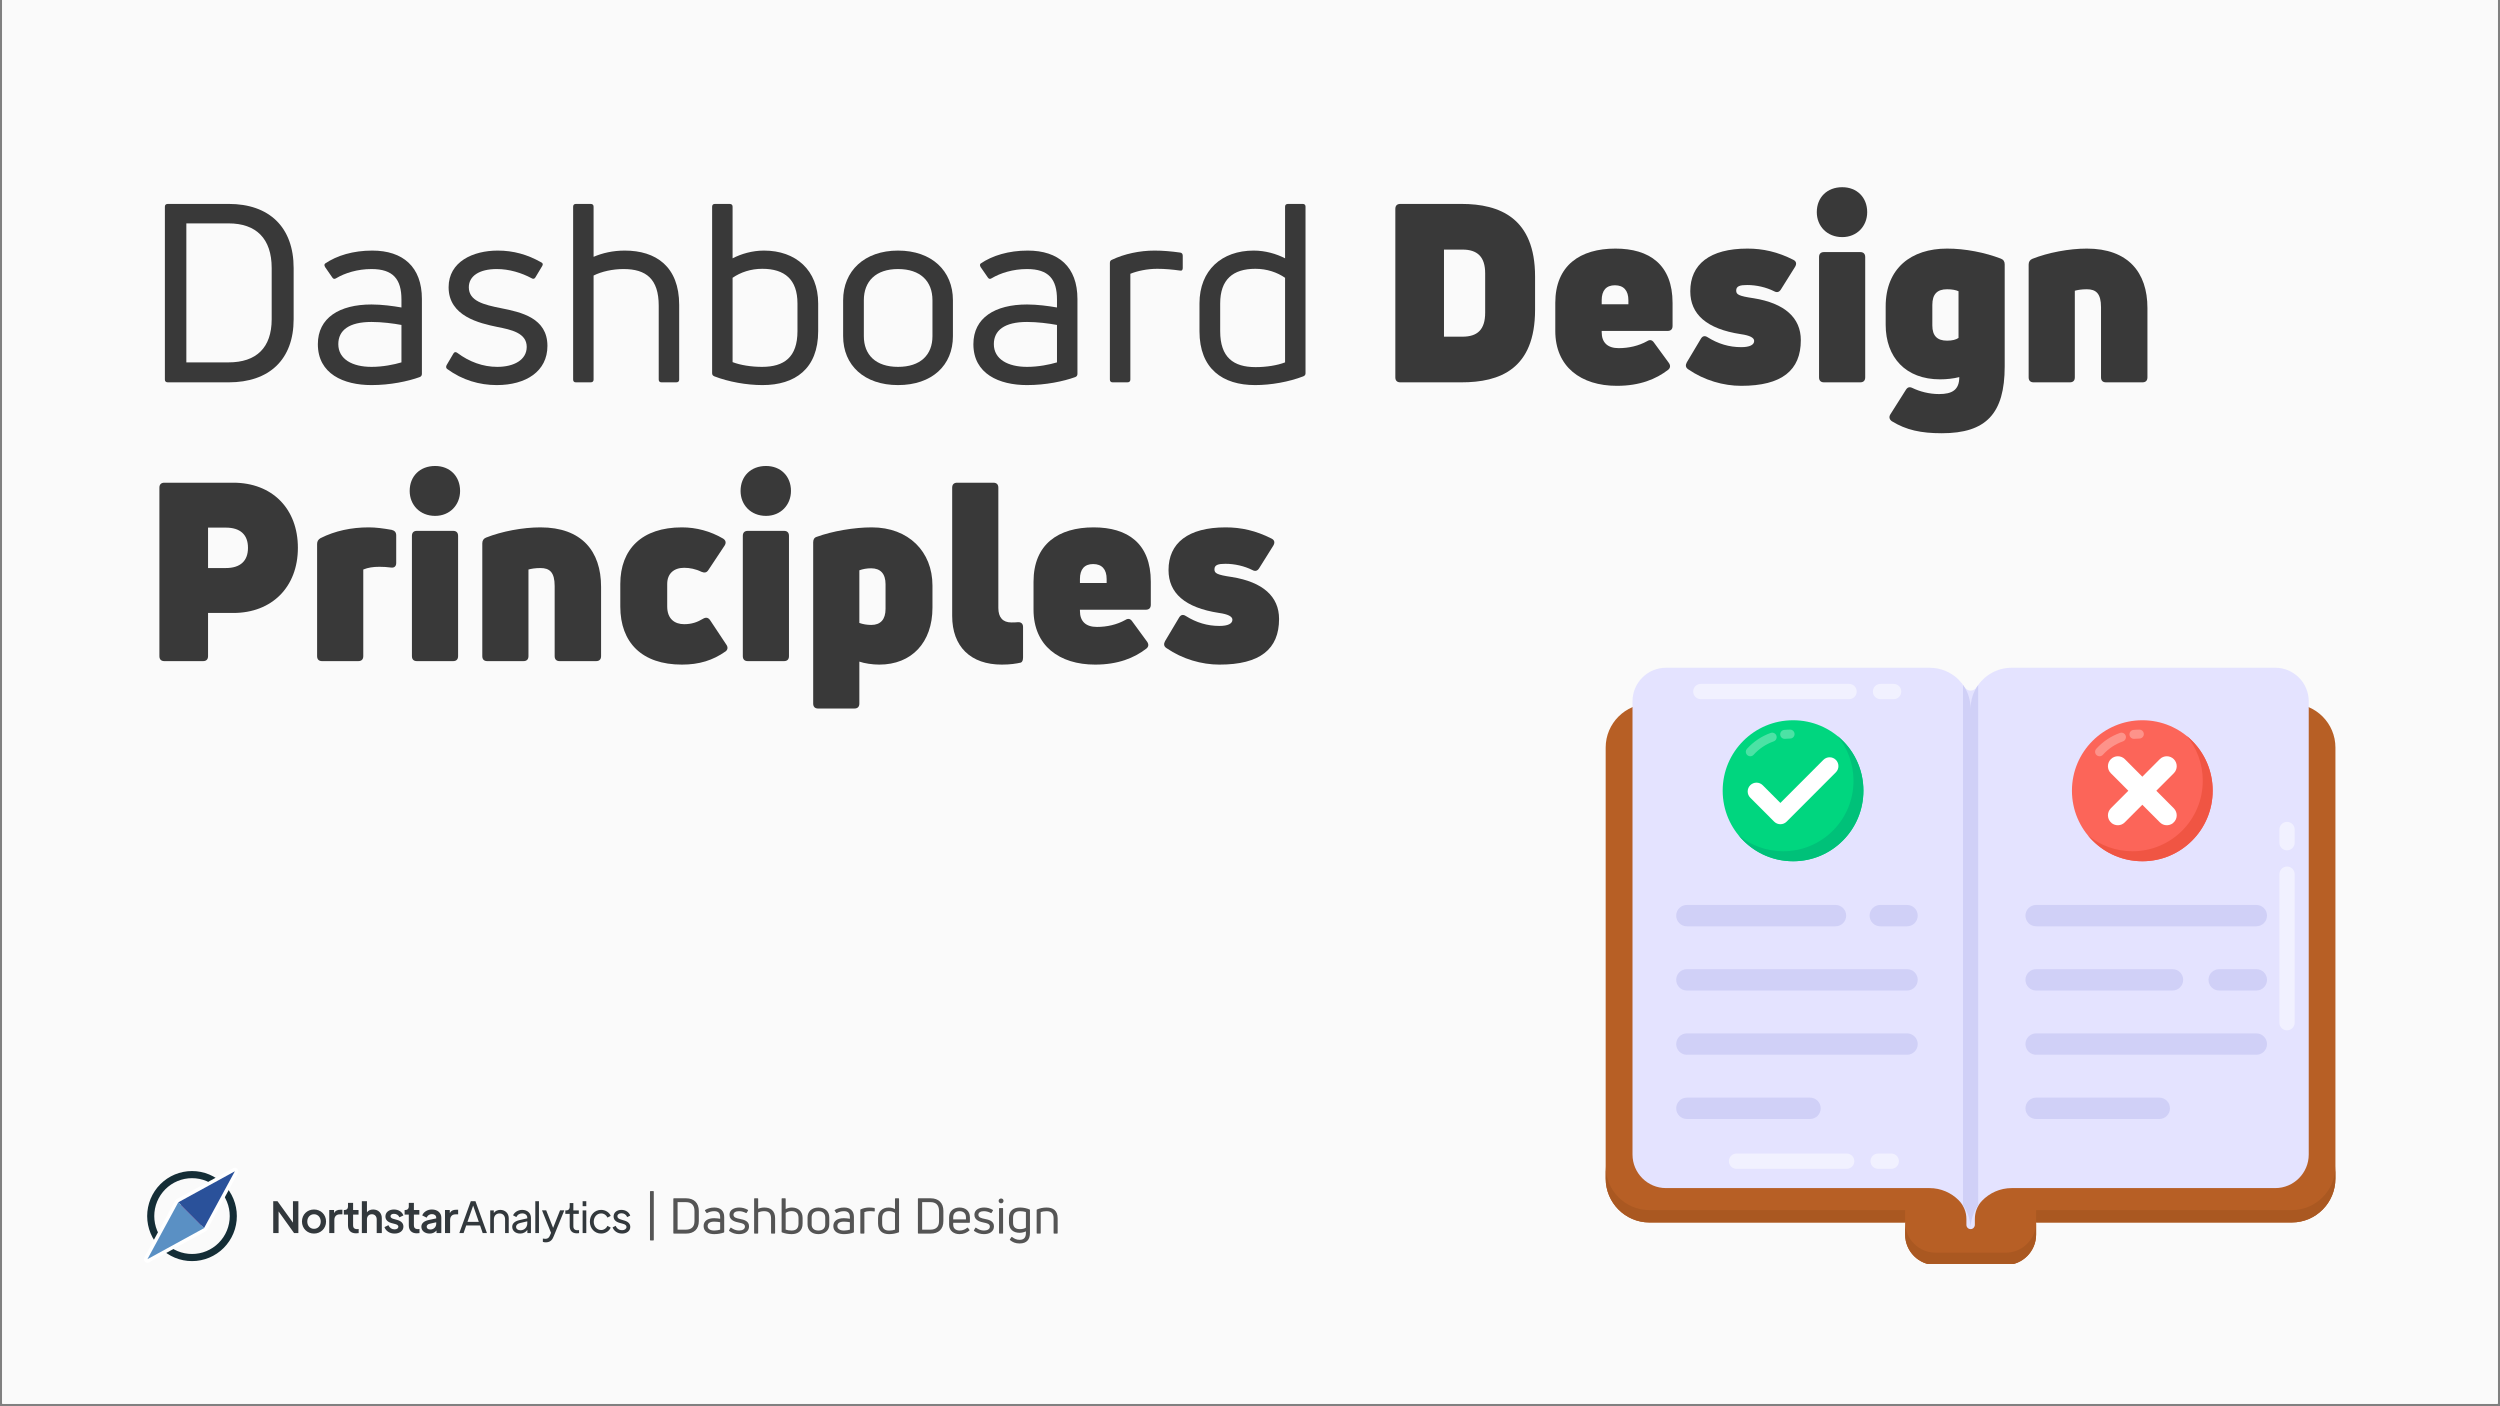 <svg xmlns="http://www.w3.org/2000/svg" xmlns:xlink="http://www.w3.org/1999/xlink" width="1280" zoomAndPan="magnify" viewBox="0 0 960 540" height="720" preserveAspectRatio="xMidYMid meet" version="1.0"><rect x="0" y="0" width="960" height="540" fill="#808080" stroke="none"/><defs><filter x="0%" y="0%" width="100%" xlink:type="simple" xlink:actuate="onLoad" height="100%" id="id1" xlink:show="other"><feColorMatrix values="0 0 0 0 1 0 0 0 0 1 0 0 0 0 1 0 0 0 1 0" color-interpolation-filters="sRGB"/></filter><g/><clipPath id="id2"><path d="M 0.887 0 L 959.113 0 L 959.113 539 L 0.887 539 Z M 0.887 0 " clip-rule="nonzero"/></clipPath><clipPath id="id3"><path d="M 54.789 447.938 L 105 447.938 L 105 485.367 L 54.789 485.367 Z M 54.789 447.938 " clip-rule="nonzero"/></clipPath><clipPath id="id4"><path d="M 104 461 L 242.688 461 L 242.688 478 L 104 478 Z M 104 461 " clip-rule="nonzero"/></clipPath><clipPath id="id5"><path d="M 616 270 L 897 270 L 897 485.34 L 616 485.34 Z M 616 270 " clip-rule="nonzero"/></clipPath><clipPath id="id6"><path d="M 626 256.266 L 887 256.266 L 887 472 L 626 472 Z M 626 256.266 " clip-rule="nonzero"/></clipPath><clipPath id="id7"><path d="M 731 469 L 782 469 L 782 485.34 L 731 485.34 Z M 731 469 " clip-rule="nonzero"/></clipPath><clipPath id="id8"><path d="M 648 256.266 L 731 256.266 L 731 269 L 648 269 Z M 648 256.266 " clip-rule="nonzero"/></clipPath><mask id="id9"><g filter="url(#id1)"><rect x="-96" width="1152" fill="rgb(0%, 0%, 0%)" y="-54" height="648" fill-opacity="0.498"/></g></mask><clipPath id="id10"><path d="M 71 6 L 82.574 6 L 82.574 12.781 L 71 12.781 Z M 71 6 " clip-rule="nonzero"/></clipPath><clipPath id="id11"><path d="M 2 6 L 65 6 L 65 12.781 L 2 12.781 Z M 2 6 " clip-rule="nonzero"/></clipPath><clipPath id="id12"><rect x="0" width="83" y="0" height="13"/></clipPath><mask id="id13"><g filter="url(#id1)"><rect x="-96" width="1152" fill="rgb(0%, 0%, 0%)" y="-54" height="648" fill-opacity="0.498"/></g></mask><clipPath id="id14"><path d="M 5 0.258 L 12 0.258 L 12 12 L 5 12 Z M 5 0.258 " clip-rule="nonzero"/></clipPath><clipPath id="id15"><rect x="0" width="13" y="0" height="83"/></clipPath><mask id="id16"><g filter="url(#id1)"><rect x="-96" width="1152" fill="rgb(0%, 0%, 0%)" y="-54" height="648" fill-opacity="0.498"/></g></mask><clipPath id="id17"><rect x="0" width="71" y="0" height="13"/></clipPath></defs><g clip-path="url(#id2)"><path fill="rgb(98.039%, 98.039%, 98.039%)" d="M 0.887 0 L 959.113 0 L 959.113 539 L 0.887 539 Z M 0.887 0 " fill-opacity="1" fill-rule="nonzero"/><path fill="rgb(100%, 100%, 100%)" d="M 0.887 0 L 959.113 0 L 959.113 539 L 0.887 539 Z M 0.887 0 " fill-opacity="1" fill-rule="nonzero"/><path fill="rgb(98.039%, 98.039%, 98.039%)" d="M 0.887 0 L 959.113 0 L 959.113 539 L 0.887 539 Z M 0.887 0 " fill-opacity="1" fill-rule="nonzero"/></g><g clip-path="url(#id3)"><path stroke-linecap="butt" transform="matrix(0.908, 0, 0, 0.912, 54.787, 447.946)" fill="none" stroke-linejoin="miter" d="M 38.322 20.865 C 38.322 21.434 38.297 22.003 38.241 22.573 C 38.185 23.142 38.099 23.707 37.987 24.268 C 37.875 24.829 37.737 25.385 37.574 25.933 C 37.406 26.477 37.212 27.016 36.993 27.547 C 36.778 28.074 36.532 28.592 36.261 29.092 C 35.994 29.598 35.697 30.09 35.383 30.565 C 35.065 31.04 34.725 31.498 34.359 31.939 C 33.998 32.38 33.615 32.804 33.21 33.211 C 32.806 33.613 32.384 33.998 31.941 34.362 C 31.497 34.722 31.041 35.064 30.564 35.381 C 30.09 35.698 29.6 35.993 29.092 36.263 C 28.588 36.533 28.072 36.777 27.547 36.995 C 27.018 37.213 26.48 37.406 25.933 37.573 C 25.383 37.74 24.832 37.877 24.268 37.988 C 23.709 38.099 23.145 38.185 22.572 38.241 C 22.004 38.296 21.436 38.322 20.864 38.322 C 20.292 38.322 19.719 38.296 19.151 38.241 C 18.583 38.185 18.015 38.099 17.456 37.988 C 16.896 37.877 16.341 37.74 15.795 37.573 C 15.248 37.406 14.71 37.213 14.181 36.995 C 13.652 36.777 13.135 36.533 12.632 36.263 C 12.128 35.993 11.638 35.698 11.16 35.381 C 10.687 35.064 10.226 34.722 9.787 34.362 C 9.344 33.998 8.922 33.613 8.518 33.211 C 8.113 32.804 7.726 32.38 7.365 31.939 C 7.003 31.498 6.663 31.04 6.345 30.565 C 6.026 30.09 5.734 29.598 5.463 29.092 C 5.196 28.592 4.951 28.074 4.731 27.547 C 4.512 27.016 4.318 26.477 4.154 25.933 C 3.987 25.385 3.849 24.829 3.737 24.268 C 3.625 23.707 3.543 23.142 3.487 22.573 C 3.432 22.003 3.401 21.434 3.401 20.865 C 3.401 20.291 3.432 19.722 3.487 19.152 C 3.543 18.583 3.625 18.018 3.737 17.457 C 3.849 16.896 3.987 16.34 4.154 15.796 C 4.318 15.248 4.512 14.709 4.731 14.182 C 4.951 13.651 5.196 13.138 5.463 12.632 C 5.734 12.127 6.026 11.639 6.345 11.164 C 6.663 10.685 7.003 10.227 7.365 9.786 C 7.726 9.345 8.113 8.921 8.518 8.514 C 8.922 8.112 9.344 7.727 9.787 7.367 C 10.226 7.003 10.687 6.661 11.16 6.344 C 11.638 6.027 12.128 5.732 12.632 5.462 C 13.135 5.192 13.652 4.948 14.181 4.73 C 14.71 4.512 15.248 4.319 15.795 4.152 C 16.341 3.989 16.896 3.848 17.456 3.737 C 18.015 3.625 18.583 3.544 19.151 3.484 C 19.719 3.429 20.292 3.403 20.864 3.403 C 21.436 3.403 22.004 3.429 22.572 3.484 C 23.145 3.544 23.709 3.625 24.268 3.737 C 24.832 3.848 25.383 3.989 25.933 4.152 C 26.48 4.319 27.018 4.512 27.547 4.73 C 28.072 4.948 28.588 5.192 29.092 5.462 C 29.6 5.732 30.09 6.027 30.564 6.344 C 31.041 6.661 31.497 7.003 31.941 7.367 C 32.384 7.727 32.806 8.112 33.21 8.514 C 33.615 8.921 33.998 9.345 34.359 9.786 C 34.725 10.227 35.065 10.685 35.383 11.164 C 35.697 11.639 35.994 12.127 36.261 12.632 C 36.532 13.138 36.778 13.651 36.993 14.182 C 37.212 14.709 37.406 15.248 37.574 15.796 C 37.737 16.34 37.875 16.896 37.987 17.457 C 38.099 18.018 38.185 18.583 38.241 19.152 C 38.297 19.722 38.322 20.291 38.322 20.865 Z M 38.322 20.865 " stroke="rgb(7.84%, 17.65%, 21.179%)" stroke-width="3" stroke-opacity="1" stroke-miterlimit="4"/></g><path fill="rgb(72.159%, 26.27%, 51.759%)" d="M 90.188 449.77 L 68.457 461.688 L 56.602 483.531 L 78.336 471.617 Z M 90.188 449.77 " fill-opacity="1" fill-rule="evenodd"/><path fill="rgb(100%, 100%, 100%)" d="M 68.457 461.688 L 67.805 460.484 C 67.574 460.609 67.387 460.801 67.262 461.031 Z M 90.188 449.77 L 91.383 450.426 C 91.676 449.895 91.578 449.23 91.152 448.805 C 90.727 448.375 90.066 448.277 89.539 448.57 Z M 56.602 483.531 L 55.406 482.879 C 55.117 483.41 55.215 484.07 55.641 484.5 C 56.066 484.93 56.727 485.023 57.254 484.734 Z M 78.336 471.617 L 78.988 472.816 C 79.215 472.691 79.406 472.504 79.531 472.273 Z M 69.109 462.887 L 90.84 450.973 L 89.539 448.57 L 67.805 460.484 Z M 57.797 484.188 L 69.652 462.344 L 67.262 461.031 L 55.406 482.879 Z M 77.684 470.414 L 55.949 482.332 L 57.254 484.734 L 78.988 472.816 Z M 88.992 449.117 L 77.141 470.961 L 79.531 472.273 L 91.383 450.426 Z M 88.992 449.117 " fill-opacity="1" fill-rule="nonzero"/><path fill="rgb(16.469%, 31.76%, 60.39%)" d="M 78.336 471.617 L 68.457 461.688 L 90.188 449.77 Z M 78.336 471.617 " fill-opacity="1" fill-rule="nonzero"/><path fill="rgb(35.289%, 56.47%, 76.859%)" d="M 68.457 461.688 L 78.336 471.617 L 56.602 483.531 Z M 68.457 461.688 " fill-opacity="1" fill-rule="nonzero"/><g clip-path="url(#id4)"><path fill="rgb(19.609%, 21.959%, 23.529%)" d="M 112.496 461.258 L 112.496 469.488 L 106.551 461.258 L 104.918 461.258 L 104.918 473.496 L 106.977 473.496 L 106.977 465.184 L 112.922 473.496 L 114.574 473.496 L 114.574 461.258 Z M 120.578 473.691 C 123.145 473.691 125.203 471.738 125.203 469.062 C 125.203 466.383 123.16 464.445 120.578 464.445 C 117.98 464.445 115.953 466.383 115.953 469.062 C 115.953 471.738 117.996 473.691 120.578 473.691 Z M 120.578 471.871 C 119.074 471.871 117.996 470.703 117.996 469.078 C 117.996 467.449 119.074 466.27 120.578 466.27 C 122.066 466.27 123.16 467.449 123.16 469.078 C 123.16 470.703 122.066 471.871 120.578 471.871 Z M 130.66 464.543 C 129.582 464.543 128.734 464.906 128.277 465.875 L 128.277 464.641 L 126.43 464.641 L 126.43 473.496 L 128.391 473.496 L 128.391 468.484 C 128.391 467.105 129.207 466.316 130.418 466.316 L 131.48 466.316 L 131.48 464.543 Z M 136.715 473.594 C 137.027 473.594 137.418 473.562 137.727 473.512 L 137.727 471.934 C 137.516 471.969 137.305 471.984 137.141 471.984 C 135.898 471.984 135.59 471.277 135.59 470.523 L 135.59 466.418 L 137.68 466.418 L 137.68 464.641 L 135.59 464.641 L 135.59 461.898 L 133.629 461.898 L 133.629 463.312 C 133.629 464.168 133.137 464.641 132.289 464.641 L 132.027 464.641 L 132.027 466.418 L 133.629 466.418 L 133.629 470.523 C 133.629 472.477 134.738 473.594 136.715 473.594 Z M 143.293 464.445 C 142.281 464.445 141.414 464.824 140.91 465.512 L 140.91 461.258 L 138.949 461.258 L 138.949 473.496 L 140.91 473.496 L 140.91 468.238 C 140.91 467.039 141.66 466.27 142.789 466.27 C 143.898 466.27 144.652 467.039 144.652 468.238 L 144.652 473.496 L 146.613 473.496 L 146.613 467.746 C 146.613 465.793 145.254 464.445 143.293 464.445 Z M 151.516 473.691 C 153.527 473.691 154.914 472.609 154.914 471.016 C 154.914 469.785 154.098 468.895 152.578 468.469 L 151.008 468.027 C 150.504 467.879 149.949 467.598 149.949 467.039 C 149.949 466.48 150.453 466.105 151.27 466.105 C 152.27 466.105 153.051 466.613 153.379 467.449 L 154.914 466.727 C 154.375 465.316 153.004 464.445 151.27 464.445 C 149.328 464.445 148.004 465.531 148.004 467.121 C 148.004 468.32 148.77 469.227 150.309 469.652 L 151.809 470.047 C 152.348 470.195 152.969 470.457 152.969 471.066 C 152.969 471.672 152.398 472.082 151.516 472.082 C 150.469 472.082 149.605 471.523 149.148 470.473 L 147.629 471.211 C 148.184 472.758 149.688 473.691 151.516 473.691 Z M 160.062 473.594 C 160.375 473.594 160.766 473.562 161.078 473.512 L 161.078 471.934 C 160.863 471.969 160.652 471.984 160.488 471.984 C 159.246 471.984 158.938 471.277 158.938 470.523 L 158.938 466.418 L 161.027 466.418 L 161.027 464.641 L 158.938 464.641 L 158.938 461.898 L 156.977 461.898 L 156.977 463.312 C 156.977 464.168 156.484 464.641 155.637 464.641 L 155.375 464.641 L 155.375 466.418 L 156.977 466.418 L 156.977 470.523 C 156.977 472.477 158.086 473.594 160.062 473.594 Z M 165.859 464.445 C 164.109 464.445 162.641 465.383 162.133 466.727 L 163.832 467.582 C 164.16 466.746 164.91 466.219 165.859 466.219 C 166.84 466.219 167.508 466.762 167.508 467.582 L 167.508 467.863 L 164.617 468.484 C 162.836 468.879 161.805 469.75 161.805 471.066 C 161.805 472.574 163.047 473.691 165.008 473.691 C 166.07 473.691 166.969 473.297 167.621 472.512 L 167.621 473.496 L 169.469 473.496 L 169.469 467.582 C 169.469 465.742 168 464.445 165.859 464.445 Z M 165.238 472.133 C 164.387 472.133 163.848 471.723 163.848 471.047 C 163.848 470.508 164.273 470.078 165.008 469.914 L 167.508 469.355 L 167.508 469.93 C 167.508 471.18 166.543 472.133 165.238 472.133 Z M 175.109 464.543 C 174.031 464.543 173.18 464.906 172.723 465.875 L 172.723 464.641 L 170.879 464.641 L 170.879 473.496 L 172.84 473.496 L 172.84 468.484 C 172.84 467.105 173.656 466.316 174.863 466.316 L 175.926 466.316 L 175.926 464.543 Z M 182.574 461.258 L 180.793 461.258 L 176.379 473.496 L 178.016 473.496 L 179.027 470.57 L 184.336 470.57 L 185.352 473.496 L 186.984 473.496 Z M 179.5 469.207 L 181.691 462.949 L 183.863 469.207 Z M 192.121 464.594 C 191.059 464.594 190.129 465.035 189.621 465.793 L 189.621 464.789 L 188.25 464.789 L 188.25 473.496 L 189.656 473.496 L 189.656 468.223 C 189.656 466.859 190.52 465.957 191.812 465.957 C 193.117 465.957 193.953 466.844 193.953 468.223 L 193.953 473.496 L 195.355 473.496 L 195.355 467.762 C 195.355 465.941 194 464.594 192.121 464.594 Z M 200.516 464.594 C 198.914 464.594 197.508 465.512 197.016 466.695 L 198.277 467.352 C 198.652 466.5 199.469 465.941 200.516 465.941 C 201.656 465.941 202.477 466.598 202.477 467.598 L 202.477 467.844 L 199.469 468.52 C 197.719 468.914 196.691 469.801 196.691 471.082 C 196.691 472.609 197.934 473.691 199.777 473.691 C 200.891 473.691 201.918 473.152 202.508 472.281 L 202.508 473.496 L 203.879 473.496 L 203.879 467.598 C 203.879 465.824 202.492 464.594 200.516 464.594 Z M 199.859 472.43 C 198.832 472.43 198.176 471.902 198.176 471.082 C 198.176 470.375 198.816 469.832 199.797 469.617 L 202.477 468.996 L 202.477 469.75 C 202.477 471.277 201.379 472.43 199.859 472.43 Z M 205.555 473.496 L 206.961 473.496 L 206.961 461.258 L 205.555 461.258 Z M 215.059 464.773 L 212.395 471.508 L 209.734 464.773 L 208.133 464.773 L 211.598 473.414 L 211.219 474.316 C 210.957 474.926 210.633 475.711 209.355 475.711 C 209.016 475.711 208.621 475.664 208.457 475.613 L 208.457 476.879 C 208.785 477.012 209.211 477.059 209.602 477.059 C 211.629 477.059 212.25 475.68 212.691 474.578 L 216.695 464.773 Z M 221.492 473.594 C 221.738 473.594 222.082 473.578 222.359 473.512 L 222.359 472.363 C 222.18 472.395 221.934 472.41 221.754 472.41 C 220.266 472.41 220.168 471.395 220.168 470.836 L 220.168 466.137 L 222.262 466.137 L 222.262 464.789 L 220.168 464.789 L 220.168 461.965 L 218.762 461.965 L 218.762 463.508 C 218.762 464.281 218.273 464.789 217.52 464.789 L 217.082 464.789 L 217.082 466.137 L 218.762 466.137 L 218.762 470.836 C 218.762 472.594 219.742 473.594 221.492 473.594 Z M 223.73 463.18 L 225.137 463.18 L 225.137 461.258 L 223.73 461.258 Z M 223.73 473.496 L 225.137 473.496 L 225.137 464.789 L 223.73 464.789 Z M 230.84 473.691 C 232.523 473.691 233.977 472.676 234.516 471.395 L 233.258 470.734 C 232.832 471.688 231.969 472.328 230.84 472.328 C 229.207 472.328 227.996 470.949 227.996 469.145 C 227.996 467.305 229.207 465.957 230.84 465.957 C 231.969 465.957 232.832 466.598 233.258 467.551 L 234.516 466.895 C 233.977 465.594 232.539 464.594 230.84 464.594 C 228.355 464.594 226.512 466.516 226.512 469.125 C 226.512 471.738 228.355 473.691 230.84 473.691 Z M 238.875 473.691 C 240.738 473.691 242.027 472.656 242.027 471.148 C 242.027 469.98 241.246 469.125 239.789 468.699 L 238.32 468.258 C 237.566 468.027 237.078 467.633 237.078 467.039 C 237.078 466.352 237.699 465.891 238.629 465.891 C 239.66 465.891 240.477 466.434 240.836 467.367 L 242.012 466.793 C 241.504 465.43 240.23 464.594 238.629 464.594 C 236.832 464.594 235.625 465.613 235.625 467.121 C 235.625 468.305 236.375 469.145 237.828 469.555 L 239.25 469.949 C 240.051 470.176 240.574 470.523 240.574 471.148 C 240.574 471.871 239.887 472.395 238.875 472.395 C 237.797 472.395 236.867 471.82 236.426 470.719 L 235.23 471.312 C 235.785 472.789 237.176 473.691 238.875 473.691 Z M 238.875 473.691 " fill-opacity="1" fill-rule="nonzero"/></g><g clip-path="url(#id5)"><path fill="rgb(71.759%, 37.25%, 14.51%)" d="M 896.805 287.047 L 896.805 452.555 C 896.805 461.871 889.316 469.43 880.016 469.43 L 781.871 469.43 L 781.871 474.059 C 781.871 480.559 776.605 485.773 770.172 485.773 L 743.266 485.773 C 736.832 485.773 731.57 480.559 731.57 474.059 L 731.57 469.43 L 633.363 469.43 C 624.121 469.43 616.578 461.871 616.578 452.555 L 616.578 287.047 C 616.578 277.789 624.121 270.23 633.363 270.23 L 880.016 270.23 C 889.316 270.23 896.805 277.789 896.805 287.047 Z M 896.805 287.047 " fill-opacity="1" fill-rule="nonzero"/></g><g clip-path="url(#id6)"><path fill="rgb(89.409%, 89.02%, 100%)" d="M 886.555 269.277 L 886.555 443.359 C 886.555 450.438 880.777 456.227 873.715 456.227 L 772.516 456.227 C 768.004 456.227 763.938 458.113 761.059 461.137 C 759.289 463 758.344 465.5 758.344 468.07 L 758.344 470.309 C 758.344 471.168 757.699 471.914 756.844 471.977 C 755.879 472.051 755.098 471.285 755.098 470.355 L 755.098 468.086 C 755.098 465.379 754.02 462.785 752.109 460.871 C 752.105 460.867 752.102 460.863 752.098 460.855 C 749.27 458.027 745.289 456.227 740.926 456.227 L 639.727 456.227 C 632.664 456.227 626.883 450.438 626.883 443.359 L 626.883 269.277 C 626.883 262.203 632.664 256.414 639.727 256.414 L 740.926 256.414 C 745.289 256.414 749.27 258.152 752.098 260.98 C 752.969 261.855 753.734 262.828 754.383 263.883 C 754.879 264.691 755.762 265.188 756.711 265.195 C 757.672 265.203 758.566 264.707 759.074 263.887 C 761.855 259.387 766.832 256.414 772.516 256.414 L 873.715 256.414 C 880.777 256.414 886.555 262.203 886.555 269.277 Z M 886.555 269.277 " fill-opacity="1" fill-rule="nonzero"/></g><path fill="rgb(66.669%, 34.509%, 12.939%)" d="M 731.566 469.312 C 731.566 469.371 731.566 469.371 731.566 469.43 L 633.367 469.43 C 624.125 469.43 616.578 461.871 616.578 452.559 L 616.578 447.812 C 616.578 457.125 624.125 464.684 633.367 464.684 L 731.566 464.684 Z M 731.566 469.312 " fill-opacity="1" fill-rule="nonzero"/><g clip-path="url(#id7)"><path fill="rgb(66.669%, 34.509%, 12.939%)" d="M 781.871 469.43 L 781.871 474.059 C 781.871 480.562 776.605 485.777 770.172 485.777 L 743.266 485.777 C 736.832 485.777 731.566 480.562 731.566 474.059 L 731.566 469.43 C 731.629 475.875 736.891 481.031 743.266 481.031 L 770.172 481.031 C 776.547 481.031 781.812 475.875 781.871 469.43 Z M 781.871 469.43 " fill-opacity="1" fill-rule="nonzero"/></g><path fill="rgb(66.669%, 34.509%, 12.939%)" d="M 896.805 447.812 L 896.805 452.559 C 896.805 461.871 889.316 469.43 880.02 469.43 L 781.871 469.43 C 781.871 469.371 781.871 469.371 781.871 469.312 L 781.871 464.684 L 880.02 464.684 C 889.316 464.684 896.805 457.125 896.805 447.812 Z M 896.805 447.812 " fill-opacity="1" fill-rule="nonzero"/><path fill="rgb(81.569%, 81.569%, 96.86%)" d="M 759.629 263.043 L 759.629 462.883 C 757.758 465.461 756.707 468.566 756.707 471.965 C 756.707 468.508 755.652 465.402 753.781 462.824 L 753.781 262.984 C 755.652 265.562 756.707 268.785 756.707 272.242 C 756.707 268.844 757.758 265.621 759.629 263.043 Z M 759.629 263.043 " fill-opacity="1" fill-rule="nonzero"/><path fill="rgb(0%, 83.919%, 49.799%)" d="M 715.559 303.625 C 715.559 318.582 703.488 330.715 688.555 330.715 C 673.621 330.715 661.508 318.582 661.508 303.625 C 661.508 288.664 673.621 276.574 688.555 276.574 C 703.488 276.574 715.559 288.664 715.559 303.625 Z M 715.559 303.625 " fill-opacity="1" fill-rule="nonzero"/><path fill="rgb(100%, 100%, 100%)" d="M 683.605 282.172 C 683.508 281.227 684.191 280.383 685.133 280.289 C 685.879 280.215 686.637 280.172 687.402 280.172 C 688.348 280.172 689.113 280.941 689.113 281.887 C 689.113 282.836 688.348 283.605 687.402 283.605 C 686.754 283.605 686.113 283.637 685.48 283.703 C 684.559 283.805 683.703 283.129 683.605 282.172 Z M 683.605 282.172 " fill-opacity="0.298" fill-rule="nonzero"/><path fill="rgb(100%, 100%, 100%)" d="M 670.965 289.961 C 670.262 289.324 670.207 288.238 670.84 287.539 C 673.328 284.785 676.477 282.676 679.953 281.445 C 680.844 281.125 681.828 281.598 682.141 282.492 C 682.457 283.387 681.988 284.367 681.098 284.684 C 678.152 285.723 675.488 287.504 673.383 289.836 C 672.754 290.539 671.676 290.598 670.965 289.961 Z M 670.965 289.961 " fill-opacity="0.298" fill-rule="nonzero"/><path fill="rgb(0%, 75.69%, 47.449%)" d="M 715.543 303.617 C 715.543 318.578 703.488 330.727 688.551 330.727 C 680.156 330.727 672.656 326.883 667.688 320.844 C 672.383 324.617 678.309 326.883 684.746 326.883 C 699.684 326.883 711.742 314.77 711.742 299.809 C 711.742 293.254 709.445 287.285 705.578 282.582 C 711.676 287.559 715.543 295.109 715.543 303.617 Z M 715.543 303.617 " fill-opacity="1" fill-rule="nonzero"/><path fill="rgb(81.569%, 81.569%, 96.86%)" d="M 732.312 355.699 L 722.02 355.699 C 719.758 355.699 717.926 353.863 717.926 351.598 C 717.926 349.332 719.758 347.496 722.02 347.496 L 732.312 347.496 C 734.574 347.496 736.41 349.332 736.41 351.598 C 736.41 353.863 734.574 355.699 732.312 355.699 Z M 732.312 355.699 " fill-opacity="1" fill-rule="nonzero"/><path fill="rgb(81.569%, 81.569%, 96.86%)" d="M 704.84 355.699 L 647.754 355.699 C 645.492 355.699 643.66 353.863 643.66 351.598 C 643.66 349.332 645.492 347.496 647.754 347.496 L 704.84 347.496 C 707.102 347.496 708.934 349.332 708.934 351.598 C 708.934 353.863 707.102 355.699 704.84 355.699 Z M 704.84 355.699 " fill-opacity="1" fill-rule="nonzero"/><path fill="rgb(81.569%, 81.569%, 96.86%)" d="M 732.312 380.363 L 647.754 380.363 C 645.492 380.363 643.66 378.527 643.66 376.262 C 643.66 373.996 645.492 372.16 647.754 372.16 L 732.312 372.16 C 734.574 372.16 736.41 373.996 736.41 376.262 C 736.41 378.527 734.574 380.363 732.312 380.363 Z M 732.312 380.363 " fill-opacity="1" fill-rule="nonzero"/><path fill="rgb(81.569%, 81.569%, 96.86%)" d="M 732.312 405.027 L 647.754 405.027 C 645.492 405.027 643.66 403.191 643.66 400.926 C 643.66 398.66 645.492 396.824 647.754 396.824 L 732.312 396.824 C 734.574 396.824 736.41 398.66 736.41 400.926 C 736.41 403.191 734.574 405.027 732.312 405.027 Z M 732.312 405.027 " fill-opacity="1" fill-rule="nonzero"/><path fill="rgb(81.569%, 81.569%, 96.86%)" d="M 695.055 429.695 L 647.754 429.695 C 645.492 429.695 643.66 427.859 643.66 425.594 C 643.66 423.328 645.492 421.488 647.754 421.488 L 695.055 421.488 C 697.316 421.488 699.148 423.328 699.148 425.594 C 699.148 427.859 697.316 429.695 695.055 429.695 Z M 695.055 429.695 " fill-opacity="1" fill-rule="nonzero"/><path fill="rgb(100%, 100%, 100%)" d="M 681.281 315.512 L 672.102 306.316 C 670.781 304.992 670.781 302.852 672.102 301.527 C 673.422 300.207 675.562 300.207 676.883 301.527 L 683.672 308.328 L 700.184 291.789 C 701.504 290.465 703.645 290.465 704.965 291.789 C 706.285 293.109 706.285 295.254 704.965 296.578 L 686.062 315.512 C 684.742 316.832 682.602 316.832 681.281 315.512 Z M 681.281 315.512 " fill-opacity="1" fill-rule="nonzero"/><path fill="rgb(98.819%, 39.609%, 34.9%)" d="M 849.68 303.625 C 849.68 318.582 837.605 330.715 822.672 330.715 C 807.738 330.715 795.625 318.582 795.625 303.625 C 795.625 288.664 807.738 276.574 822.672 276.574 C 837.605 276.574 849.68 288.664 849.68 303.625 Z M 849.68 303.625 " fill-opacity="1" fill-rule="nonzero"/><path fill="rgb(100%, 100%, 100%)" d="M 817.723 282.172 C 817.625 281.227 818.312 280.383 819.25 280.289 C 819.996 280.215 820.758 280.172 821.52 280.172 C 822.465 280.172 823.23 280.941 823.23 281.887 C 823.23 282.836 822.465 283.605 821.52 283.605 C 820.875 283.605 820.23 283.637 819.598 283.703 C 818.68 283.805 817.82 283.129 817.723 282.172 Z M 817.723 282.172 " fill-opacity="0.298" fill-rule="nonzero"/><path fill="rgb(100%, 100%, 100%)" d="M 805.082 289.961 C 804.379 289.324 804.328 288.238 804.961 287.539 C 807.445 284.785 810.598 282.676 814.07 281.445 C 814.961 281.125 815.945 281.598 816.262 282.492 C 816.574 283.387 816.105 284.367 815.215 284.684 C 812.273 285.723 809.605 287.504 807.5 289.836 C 806.871 290.539 805.793 290.598 805.082 289.961 Z M 805.082 289.961 " fill-opacity="0.298" fill-rule="nonzero"/><path fill="rgb(94.119%, 33.33%, 26.27%)" d="M 849.664 303.617 C 849.664 318.578 837.605 330.727 822.668 330.727 C 814.277 330.727 806.773 326.883 801.805 320.844 C 806.5 324.617 812.426 326.883 818.867 326.883 C 833.801 326.883 845.859 314.77 845.859 299.809 C 845.859 293.254 843.566 287.285 839.695 282.582 C 845.793 287.559 849.664 295.109 849.664 303.617 Z M 849.664 303.617 " fill-opacity="1" fill-rule="nonzero"/><path fill="rgb(81.569%, 81.569%, 96.86%)" d="M 866.438 355.699 L 781.871 355.699 C 779.609 355.699 777.773 353.863 777.773 351.598 C 777.773 349.332 779.609 347.496 781.871 347.496 L 866.438 347.496 C 868.699 347.496 870.531 349.332 870.531 351.598 C 870.531 353.863 868.699 355.699 866.438 355.699 Z M 866.438 355.699 " fill-opacity="1" fill-rule="nonzero"/><path fill="rgb(81.569%, 81.569%, 96.86%)" d="M 866.438 380.363 L 852.16 380.363 C 849.898 380.363 848.066 378.527 848.066 376.262 C 848.066 373.996 849.898 372.16 852.16 372.16 L 866.438 372.16 C 868.699 372.16 870.531 373.996 870.531 376.262 C 870.531 378.527 868.699 380.363 866.438 380.363 Z M 866.438 380.363 " fill-opacity="1" fill-rule="nonzero"/><path fill="rgb(81.569%, 81.569%, 96.86%)" d="M 834.25 380.363 L 781.871 380.363 C 779.609 380.363 777.773 378.527 777.773 376.262 C 777.773 373.996 779.609 372.16 781.871 372.16 L 834.25 372.16 C 836.512 372.16 838.344 373.996 838.344 376.262 C 838.344 378.527 836.512 380.363 834.25 380.363 Z M 834.25 380.363 " fill-opacity="1" fill-rule="nonzero"/><path fill="rgb(81.569%, 81.569%, 96.86%)" d="M 866.438 405.027 L 781.871 405.027 C 779.609 405.027 777.773 403.191 777.773 400.926 C 777.773 398.66 779.609 396.824 781.871 396.824 L 866.438 396.824 C 868.699 396.824 870.531 398.66 870.531 400.926 C 870.531 403.191 868.699 405.027 866.438 405.027 Z M 866.438 405.027 " fill-opacity="1" fill-rule="nonzero"/><path fill="rgb(81.569%, 81.569%, 96.86%)" d="M 829.172 429.695 L 781.871 429.695 C 779.609 429.695 777.773 427.859 777.773 425.594 C 777.773 423.328 779.609 421.488 781.871 421.488 L 829.172 421.488 C 831.434 421.488 833.266 423.328 833.266 425.594 C 833.266 427.859 831.434 429.695 829.172 429.695 Z M 829.172 429.695 " fill-opacity="1" fill-rule="nonzero"/><path fill="rgb(100%, 100%, 100%)" d="M 834.742 296.918 L 815.891 315.801 C 814.523 317.172 812.371 317.254 810.836 316.051 L 810.836 316.012 C 809.098 314.598 808.969 312.027 810.543 310.406 L 829.355 291.523 C 830.848 290.031 833.25 290.031 834.742 291.523 C 836.234 293.02 836.234 295.426 834.742 296.918 Z M 834.742 296.918 " fill-opacity="1" fill-rule="nonzero"/><path fill="rgb(100%, 100%, 100%)" d="M 810.562 296.918 L 829.414 315.801 C 830.781 317.172 832.934 317.254 834.469 316.051 L 834.469 316.012 C 836.207 314.598 836.332 312.027 834.758 310.406 L 815.949 291.523 C 814.457 290.031 812.051 290.031 810.562 291.523 C 809.07 293.02 809.07 295.426 810.562 296.918 Z M 810.562 296.918 " fill-opacity="1" fill-rule="nonzero"/><g clip-path="url(#id8)"><g mask="url(#id9)"><g transform="matrix(1, 0, 0, 1, 648, 256)"><g clip-path="url(#id12)"><g clip-path="url(#id10)"><path fill="rgb(100%, 100%, 100%)" d="M 79.168 12.477 L 74.113 12.477 C 72.496 12.477 71.188 11.168 71.188 9.547 C 71.188 7.93 72.496 6.617 74.113 6.617 L 79.168 6.617 C 80.785 6.617 82.09 7.93 82.09 9.547 C 82.09 11.168 80.785 12.477 79.168 12.477 Z M 79.168 12.477 " fill-opacity="1" fill-rule="nonzero"/></g><g clip-path="url(#id11)"><path fill="rgb(100%, 100%, 100%)" d="M 62.047 12.477 L 5.113 12.477 C 3.496 12.477 2.188 11.168 2.188 9.547 C 2.188 7.93 3.496 6.617 5.113 6.617 L 62.047 6.617 C 63.664 6.617 64.973 7.93 64.973 9.547 C 64.973 11.168 63.664 12.477 62.047 12.477 Z M 62.047 12.477 " fill-opacity="1" fill-rule="nonzero"/></g></g></g></g></g><g mask="url(#id13)"><g transform="matrix(1, 0, 0, 1, 870, 315)"><g clip-path="url(#id15)"><g clip-path="url(#id14)"><path fill="rgb(100%, 100%, 100%)" d="M 11.148 3.535 L 11.148 8.598 C 11.148 10.219 9.84 11.527 8.223 11.527 C 6.605 11.527 5.297 10.219 5.297 8.598 L 5.297 3.535 C 5.297 1.918 6.605 0.605 8.223 0.605 C 9.84 0.605 11.148 1.918 11.148 3.535 Z M 11.148 3.535 " fill-opacity="1" fill-rule="nonzero"/></g><path fill="rgb(100%, 100%, 100%)" d="M 11.148 20.684 L 11.148 77.715 C 11.148 79.332 9.84 80.645 8.223 80.645 C 6.605 80.645 5.297 79.332 5.297 77.715 L 5.297 20.684 C 5.297 19.062 6.605 17.754 8.223 17.754 C 9.84 17.754 11.148 19.062 11.148 20.684 Z M 11.148 20.684 " fill-opacity="1" fill-rule="nonzero"/></g></g></g><g mask="url(#id16)"><g transform="matrix(1, 0, 0, 1, 660, 438)"><g clip-path="url(#id17)"><path fill="rgb(100%, 100%, 100%)" d="M 66.25 10.824 L 61.195 10.824 C 59.578 10.824 58.27 9.512 58.27 7.895 C 58.27 6.273 59.578 4.965 61.195 4.965 L 66.25 4.965 C 67.867 4.965 69.176 6.273 69.176 7.895 C 69.176 9.512 67.867 10.824 66.25 10.824 Z M 66.25 10.824 " fill-opacity="1" fill-rule="nonzero"/><path fill="rgb(100%, 100%, 100%)" d="M 49.133 10.824 L 6.816 10.824 C 5.199 10.824 3.895 9.512 3.895 7.895 C 3.895 6.273 5.199 4.965 6.816 4.965 L 49.133 4.965 C 50.746 4.965 52.055 6.273 52.055 7.895 C 52.055 9.512 50.746 10.824 49.133 10.824 Z M 49.133 10.824 " fill-opacity="1" fill-rule="nonzero"/></g></g></g><g fill="rgb(22.35%, 22.35%, 22.35%)" fill-opacity="1"><g transform="translate(54.787, 146.818)"><g><path d="M 9.68 0 L 33.059 0 C 48.582 0 57.973 -8.719 57.973 -24.242 L 57.973 -43.887 C 57.973 -59.602 48.582 -68.512 33.059 -68.512 L 9.68 -68.512 C 8.91 -68.512 8.527 -68.129 8.527 -67.461 L 8.527 -1.055 C 8.527 -0.383 8.91 0 9.68 0 Z M 16.77 -7.664 L 16.77 -61.039 L 32.965 -61.039 C 43.598 -61.039 49.539 -55.195 49.539 -43.887 L 49.539 -24.242 C 49.539 -13.223 43.598 -7.664 32.965 -7.664 Z M 16.77 -7.664 "/></g></g></g><g fill="rgb(22.35%, 22.35%, 22.35%)" fill-opacity="1"><g transform="translate(118.989, 146.818)"><g><path d="M 5.844 -45.613 C 5.461 -45.227 5.559 -44.844 5.844 -44.27 L 8.625 -40.246 C 9.008 -39.672 9.488 -39.574 10.062 -39.957 C 13.414 -41.969 18.301 -43.504 23.668 -43.504 C 32.004 -43.504 35.168 -39.574 35.168 -31.812 L 35.168 -28.746 C 31.91 -29.32 27.598 -29.898 23.668 -29.898 C 11.402 -29.898 3.066 -24.816 3.066 -14.66 C 3.066 -3.258 12.938 1.055 23.668 1.055 C 30.855 1.055 37.66 -0.383 42.16 -2.012 C 42.738 -2.203 43.023 -2.684 43.023 -3.258 L 43.023 -32.004 C 43.023 -44.367 35.742 -50.594 23.957 -50.594 C 16.578 -50.594 10.348 -48.68 5.844 -45.613 Z M 10.922 -14.66 C 10.922 -19.93 14.949 -23.188 23.668 -23.188 C 27.598 -23.188 32.102 -22.613 35.168 -22.039 L 35.168 -7.664 C 32.293 -6.805 27.98 -5.941 23.668 -5.941 C 16.289 -5.941 10.922 -8.91 10.922 -14.66 Z M 10.922 -14.66 "/></g></g><g transform="translate(167.954, 146.818)"><g><path d="M 42.258 -13.988 C 42.258 -24.723 32.195 -26.926 24.531 -28.461 C 17.727 -29.801 12.074 -31.238 12.074 -36.508 C 12.074 -40.82 16.098 -43.504 22.805 -43.504 C 27.598 -43.504 32.293 -42.066 36.223 -39.957 C 36.797 -39.574 37.371 -39.766 37.66 -40.34 L 40.246 -44.652 C 40.629 -45.227 40.531 -45.805 39.863 -46.09 C 34.594 -49.062 29.227 -50.594 23.188 -50.594 C 13.605 -50.594 4.312 -46.281 4.312 -36.508 C 4.312 -25.395 16.098 -22.711 22.996 -21.273 C 28.363 -20.219 34.305 -18.973 34.305 -13.605 C 34.305 -8.625 29.418 -5.941 22.996 -5.941 C 17.535 -5.941 12.266 -7.859 7.664 -11.309 C 6.996 -11.785 6.516 -11.691 6.133 -11.02 L 3.547 -6.613 C 3.258 -6.035 3.258 -5.461 3.832 -5.078 C 9.582 -0.863 16.195 1.055 22.805 1.055 C 34.016 1.055 42.258 -4.215 42.258 -13.988 Z M 42.258 -13.988 "/></g></g><g transform="translate(213.47, 146.818)"><g><path d="M 14.469 -48.199 L 14.469 -67.461 C 14.469 -68.129 14.086 -68.512 13.32 -68.512 L 7.664 -68.512 C 6.996 -68.512 6.613 -68.129 6.613 -67.461 L 6.613 -1.055 C 6.613 -0.383 6.996 0 7.664 0 L 13.32 0 C 14.086 0 14.469 -0.383 14.469 -1.055 L 14.469 -41.012 C 17.535 -42.547 21.75 -43.504 25.969 -43.504 C 34.594 -43.504 39.48 -39.766 39.48 -29.418 L 39.48 -1.055 C 39.48 -0.383 39.863 0 40.531 0 L 46.188 0 C 46.953 0 47.336 -0.383 47.336 -1.055 L 47.336 -29.703 C 47.336 -44.559 38.328 -50.594 26.445 -50.594 C 21.848 -50.594 17.824 -49.637 14.469 -48.199 Z M 14.469 -48.199 "/></g></g><g transform="translate(266.939, 146.818)"><g><path d="M 14.375 -47.625 L 14.375 -67.461 C 14.375 -68.129 13.988 -68.512 13.223 -68.512 L 7.57 -68.512 C 6.898 -68.512 6.516 -68.129 6.516 -67.461 L 6.516 -3.547 C 6.516 -2.969 6.707 -2.586 7.379 -2.301 C 12.84 -0.191 19.738 1.055 25.871 1.055 C 38.328 1.055 47.242 -5.176 47.242 -19.645 L 47.242 -30.281 C 47.242 -43.121 38.617 -50.594 26.445 -50.594 C 21.945 -50.594 17.727 -49.348 14.375 -47.625 Z M 25.68 -5.941 C 21.559 -5.941 17.344 -6.613 14.375 -7.762 L 14.375 -40.148 C 17.441 -42.258 21.367 -43.598 25.777 -43.598 C 34.398 -43.598 39.289 -39.48 39.289 -30.281 L 39.289 -19.645 C 39.289 -9.68 34.207 -5.941 25.68 -5.941 Z M 25.68 -5.941 "/></g></g></g><g fill="rgb(22.35%, 22.35%, 22.35%)" fill-opacity="1"><g transform="translate(318.97, 146.818)"><g><path d="M 46.953 -17.727 L 46.953 -31.527 C 46.953 -42.738 38.902 -50.594 25.871 -50.594 C 12.938 -50.594 4.793 -42.738 4.793 -31.527 L 4.793 -17.727 C 4.793 -6.516 12.938 1.055 25.871 1.055 C 38.902 1.055 46.953 -6.516 46.953 -17.727 Z M 12.746 -17.727 L 12.746 -31.527 C 12.746 -38.809 17.344 -43.504 25.871 -43.504 C 34.496 -43.504 39.094 -38.809 39.094 -31.527 L 39.094 -17.727 C 39.094 -10.539 34.496 -5.941 25.871 -5.941 C 17.344 -5.941 12.746 -10.539 12.746 -17.727 Z M 12.746 -17.727 "/></g></g></g><g fill="rgb(22.35%, 22.35%, 22.35%)" fill-opacity="1"><g transform="translate(370.714, 146.818)"><g><path d="M 5.844 -45.613 C 5.461 -45.227 5.559 -44.844 5.844 -44.27 L 8.625 -40.246 C 9.008 -39.672 9.488 -39.574 10.062 -39.957 C 13.414 -41.969 18.301 -43.504 23.668 -43.504 C 32.004 -43.504 35.168 -39.574 35.168 -31.812 L 35.168 -28.746 C 31.91 -29.32 27.598 -29.898 23.668 -29.898 C 11.402 -29.898 3.066 -24.816 3.066 -14.66 C 3.066 -3.258 12.938 1.055 23.668 1.055 C 30.855 1.055 37.66 -0.383 42.16 -2.012 C 42.738 -2.203 43.023 -2.684 43.023 -3.258 L 43.023 -32.004 C 43.023 -44.367 35.742 -50.594 23.957 -50.594 C 16.578 -50.594 10.348 -48.68 5.844 -45.613 Z M 10.922 -14.66 C 10.922 -19.93 14.949 -23.188 23.668 -23.188 C 27.598 -23.188 32.102 -22.613 35.168 -22.039 L 35.168 -7.664 C 32.293 -6.805 27.98 -5.941 23.668 -5.941 C 16.289 -5.941 10.922 -8.91 10.922 -14.66 Z M 10.922 -14.66 "/></g></g></g><g fill="rgb(22.35%, 22.35%, 22.35%)" fill-opacity="1"><g transform="translate(419.68, 146.818)"><g><path d="M 7.57 0 L 13.223 0 C 13.988 0 14.375 -0.383 14.375 -1.055 L 14.375 -41.684 C 16.961 -42.738 20.793 -43.598 24.723 -43.598 C 27.598 -43.598 30.664 -43.312 33.348 -42.93 C 34.113 -42.738 34.496 -43.121 34.496 -43.887 L 34.496 -48.582 C 34.496 -49.254 34.207 -49.73 33.539 -49.828 C 30.09 -50.309 26.832 -50.594 23.668 -50.594 C 18.016 -50.594 12.074 -49.348 7.281 -47.051 C 6.707 -46.855 6.516 -46.379 6.516 -45.805 L 6.516 -1.055 C 6.516 -0.383 6.898 0 7.57 0 Z M 7.57 0 "/></g></g></g><g fill="rgb(22.35%, 22.35%, 22.35%)" fill-opacity="1"><g transform="translate(455.805, 146.818)"><g><path d="M 37.66 -67.461 L 37.66 -47.625 C 34.305 -49.348 30.09 -50.594 25.586 -50.594 C 13.414 -50.594 4.793 -43.121 4.793 -30.281 L 4.793 -19.645 C 4.793 -5.176 13.703 1.055 26.16 1.055 C 32.293 1.055 39.191 -0.191 44.652 -2.301 C 45.324 -2.586 45.516 -2.969 45.516 -3.547 L 45.516 -67.461 C 45.516 -68.129 45.133 -68.512 44.461 -68.512 L 38.809 -68.512 C 38.043 -68.512 37.66 -68.129 37.66 -67.461 Z M 12.746 -19.645 L 12.746 -30.281 C 12.746 -39.48 17.633 -43.598 26.254 -43.598 C 30.664 -43.598 34.594 -42.258 37.66 -40.148 L 37.66 -7.664 C 34.688 -6.516 30.473 -5.844 26.352 -5.844 C 17.824 -5.844 12.746 -9.582 12.746 -19.645 Z M 12.746 -19.645 "/></g></g></g><g fill="rgb(22.35%, 22.35%, 22.35%)" fill-opacity="1"><g transform="translate(507.836, 146.818)"><g/></g></g><g fill="rgb(22.35%, 22.35%, 22.35%)" fill-opacity="1"><g transform="translate(529.385, 146.818)"><g><path d="M 8.336 0 L 31.812 0 C 46.57 0 60.082 -5.078 60.082 -27.883 L 60.082 -40.629 C 60.082 -63.051 46.57 -68.512 31.812 -68.512 L 8.336 -68.512 C 7.09 -68.512 6.422 -67.844 6.422 -66.598 L 6.422 -1.918 C 6.422 -0.672 7.09 0 8.336 0 Z M 25.105 -17.535 L 25.105 -50.977 L 32.195 -50.977 C 37.945 -50.977 40.918 -48.199 40.918 -41.875 L 40.918 -26.734 C 40.918 -20.219 37.945 -17.535 32.195 -17.535 Z M 25.105 -17.535 "/></g></g></g><g fill="rgb(22.35%, 22.35%, 22.35%)" fill-opacity="1"><g transform="translate(593.874, 146.818)"><g><path d="M 48.391 -21.656 L 48.391 -30.473 C 48.391 -45.227 39.48 -51.359 26.445 -51.359 C 12.938 -51.359 3.355 -44.941 3.355 -30.473 L 3.355 -19.738 C 3.355 -5.941 13.223 1.34 27.023 1.34 C 35.836 1.34 42.066 -1.246 46.664 -4.793 C 47.625 -5.559 47.625 -6.516 46.953 -7.473 L 41.203 -15.332 C 40.531 -16.289 39.672 -16.48 38.617 -15.812 C 35.359 -13.988 31.527 -13.129 27.691 -13.129 C 23.477 -13.129 21.176 -15.234 21.176 -19.262 L 21.176 -19.738 L 46.473 -19.738 C 47.719 -19.738 48.391 -20.41 48.391 -21.656 Z M 31.43 -31.527 L 31.43 -29.992 L 21.176 -29.992 L 21.176 -31.527 C 21.176 -35.262 22.902 -37.273 26.254 -37.273 C 29.609 -37.273 31.43 -35.262 31.43 -31.527 Z M 31.43 -31.527 "/></g></g></g><g fill="rgb(22.35%, 22.35%, 22.35%)" fill-opacity="1"><g transform="translate(645.235, 146.818)"><g><path d="M 46.281 -16.195 C 46.281 -24.816 40.055 -30.375 28.172 -32.293 C 22.328 -33.156 21.465 -33.73 21.465 -35.262 C 21.465 -36.988 22.996 -37.371 25.68 -37.371 C 29.227 -37.371 32.965 -36.508 36.027 -34.977 C 37.082 -34.398 37.945 -34.594 38.617 -35.645 L 44.078 -44.367 C 44.75 -45.516 44.559 -46.473 43.406 -47.051 C 37.371 -50.113 31.719 -51.359 25.777 -51.359 C 11.309 -51.359 3.832 -45.324 3.832 -34.977 C 3.832 -26.16 10.062 -20.508 23.285 -18.492 C 26.637 -18.016 28.363 -17.152 28.363 -15.906 C 28.363 -14.375 26.637 -13.512 23.379 -13.512 C 18.781 -13.512 14.566 -14.758 10.445 -17.344 C 9.391 -18.016 8.527 -17.824 7.859 -16.672 L 2.492 -7.664 C 1.918 -6.613 2.012 -5.652 3.066 -4.984 C 9.199 -0.766 16.578 1.34 23.379 1.34 C 39 1.34 46.281 -4.598 46.281 -16.195 Z M 46.281 -16.195 "/></g></g></g><g fill="rgb(22.35%, 22.35%, 22.35%)" fill-opacity="1"><g transform="translate(693.817, 146.818)"><g><path d="M 23.188 -65.352 C 23.188 -71.004 19.262 -74.934 13.605 -74.934 C 7.762 -74.934 3.832 -71.004 3.832 -65.352 C 3.832 -59.984 7.762 -55.77 13.605 -55.77 C 19.262 -55.77 23.188 -59.984 23.188 -65.352 Z M 6.613 0 L 20.508 0 C 21.75 0 22.422 -0.672 22.422 -1.918 L 22.422 -48.102 C 22.422 -49.348 21.75 -50.02 20.508 -50.02 L 6.613 -50.02 C 5.367 -50.02 4.695 -49.348 4.695 -48.102 L 4.695 -1.918 C 4.695 -0.672 5.367 0 6.613 0 Z M 6.613 0 "/></g></g></g><g fill="rgb(22.35%, 22.35%, 22.35%)" fill-opacity="1"><g transform="translate(720.934, 146.818)"><g><path d="M 48.871 -6.133 L 48.871 -45.324 C 48.871 -46.379 48.391 -47.145 47.336 -47.527 C 41.301 -49.828 33.824 -51.359 26.734 -51.359 C 13.031 -51.359 3.164 -43.887 3.164 -29.129 L 3.164 -22.137 C 3.164 -9.582 10.828 -1.148 24.051 -1.148 C 26.543 -1.148 29.227 -1.438 31.43 -2.012 C 31.43 2.875 28.746 4.504 23.668 4.504 C 19.738 4.504 16.098 3.449 13.512 2.203 C 12.359 1.629 11.594 1.82 10.922 2.875 L 4.984 12.266 C 4.312 13.32 4.598 14.277 5.559 14.949 C 11.02 18.301 16.672 19.547 24.723 19.547 C 41.684 19.547 48.871 12.074 48.871 -6.133 Z M 21.082 -21.848 L 21.082 -29.703 C 21.082 -33.824 22.902 -35.742 26.734 -35.742 C 28.555 -35.742 30.184 -35.453 31.141 -34.977 L 31.141 -17.055 C 30.184 -16.387 28.746 -16.004 26.734 -16.004 C 22.902 -16.004 21.082 -17.918 21.082 -21.848 Z M 21.082 -21.848 "/></g></g></g><g fill="rgb(22.35%, 22.35%, 22.35%)" fill-opacity="1"><g transform="translate(774.403, 146.818)"><g><path d="M 6.516 0 L 20.41 0 C 21.656 0 22.328 -0.672 22.328 -1.918 L 22.328 -35.168 C 23.285 -35.453 24.914 -35.742 26.926 -35.742 C 30.473 -35.742 32.387 -34.113 32.387 -28.844 L 32.387 -1.918 C 32.387 -0.672 33.059 0 34.305 0 L 48.293 0 C 49.539 0 50.211 -0.672 50.211 -1.918 L 50.211 -28.555 C 50.211 -42.258 42.738 -51.359 26.926 -51.359 C 20.121 -51.359 12.074 -49.828 6.035 -47.434 C 5.078 -47.051 4.598 -46.281 4.598 -45.227 L 4.598 -1.918 C 4.598 -0.672 5.27 0 6.516 0 Z M 6.516 0 "/></g></g></g><g fill="rgb(22.35%, 22.35%, 22.35%)" fill-opacity="1"><g transform="translate(54.787, 253.87)"><g><path d="M 34.785 -68.512 L 8.336 -68.512 C 7.09 -68.512 6.422 -67.844 6.422 -66.598 L 6.422 -1.918 C 6.422 -0.672 7.09 0 8.336 0 L 23.188 0 C 24.434 0 25.105 -0.672 25.105 -1.918 L 25.105 -18.492 L 34.785 -18.492 C 49.637 -18.492 59.602 -28.461 59.602 -43.504 C 59.602 -58.547 49.73 -68.512 34.785 -68.512 Z M 31.91 -35.742 L 25.105 -35.742 L 25.105 -51.266 L 31.91 -51.266 C 37.465 -51.266 40.438 -48.582 40.438 -43.504 C 40.438 -38.426 37.465 -35.742 31.91 -35.742 Z M 31.91 -35.742 "/></g></g></g><g fill="rgb(22.35%, 22.35%, 22.35%)" fill-opacity="1"><g transform="translate(117.168, 253.87)"><g><path d="M 6.516 0 L 20.41 0 C 21.656 0 22.328 -0.672 22.328 -1.918 L 22.328 -35.168 C 24.148 -35.934 26.16 -36.223 28.555 -36.223 C 29.992 -36.223 31.527 -36.125 32.965 -35.934 C 34.207 -35.742 34.977 -36.414 34.977 -37.66 L 34.977 -48.293 C 34.977 -49.445 34.398 -50.113 33.25 -50.402 C 29.992 -50.977 27.117 -51.359 24.434 -51.359 C 17.727 -51.359 11.5 -50.02 5.941 -47.242 C 4.984 -46.664 4.598 -45.996 4.598 -44.941 L 4.598 -1.918 C 4.598 -0.672 5.27 0 6.516 0 Z M 6.516 0 "/></g></g></g><g fill="rgb(22.35%, 22.35%, 22.35%)" fill-opacity="1"><g transform="translate(153.485, 253.87)"><g><path d="M 23.188 -65.352 C 23.188 -71.004 19.262 -74.934 13.605 -74.934 C 7.762 -74.934 3.832 -71.004 3.832 -65.352 C 3.832 -59.984 7.762 -55.77 13.605 -55.77 C 19.262 -55.77 23.188 -59.984 23.188 -65.352 Z M 6.613 0 L 20.508 0 C 21.75 0 22.422 -0.672 22.422 -1.918 L 22.422 -48.102 C 22.422 -49.348 21.75 -50.02 20.508 -50.02 L 6.613 -50.02 C 5.367 -50.02 4.695 -49.348 4.695 -48.102 L 4.695 -1.918 C 4.695 -0.672 5.367 0 6.613 0 Z M 6.613 0 "/></g></g></g><g fill="rgb(22.35%, 22.35%, 22.35%)" fill-opacity="1"><g transform="translate(180.602, 253.87)"><g><path d="M 6.516 0 L 20.41 0 C 21.656 0 22.328 -0.672 22.328 -1.918 L 22.328 -35.168 C 23.285 -35.453 24.914 -35.742 26.926 -35.742 C 30.473 -35.742 32.387 -34.113 32.387 -28.844 L 32.387 -1.918 C 32.387 -0.672 33.059 0 34.305 0 L 48.293 0 C 49.539 0 50.211 -0.672 50.211 -1.918 L 50.211 -28.555 C 50.211 -42.258 42.738 -51.359 26.926 -51.359 C 20.121 -51.359 12.074 -49.828 6.035 -47.434 C 5.078 -47.051 4.598 -46.281 4.598 -45.227 L 4.598 -1.918 C 4.598 -0.672 5.27 0 6.516 0 Z M 6.516 0 "/></g></g></g><g fill="rgb(22.35%, 22.35%, 22.35%)" fill-opacity="1"><g transform="translate(234.934, 253.87)"><g><path d="M 43.695 -3.738 C 44.559 -4.406 44.652 -5.367 43.984 -6.324 L 37.754 -15.715 C 37.082 -16.672 36.223 -16.961 35.07 -16.289 C 32.867 -14.949 30.664 -14.184 27.789 -14.184 C 24.148 -14.184 21.273 -16.195 21.273 -20.984 L 21.273 -29.609 C 21.273 -33.633 23.859 -35.836 27.789 -35.836 C 29.898 -35.836 32.293 -35.359 34.398 -34.305 C 35.551 -33.824 36.414 -33.922 37.082 -34.977 L 43.312 -44.367 C 43.984 -45.418 43.789 -46.379 42.738 -47.051 C 37.852 -49.922 32.387 -51.359 26.926 -51.359 C 11.594 -51.359 3.258 -43.023 3.258 -29.609 L 3.258 -20.984 C 3.258 -7.09 11.594 1.34 26.926 1.34 C 33.539 1.34 38.809 -0.289 43.695 -3.738 Z M 43.695 -3.738 "/></g></g></g><g fill="rgb(22.35%, 22.35%, 22.35%)" fill-opacity="1"><g transform="translate(280.545, 253.87)"><g><path d="M 23.188 -65.352 C 23.188 -71.004 19.262 -74.934 13.605 -74.934 C 7.762 -74.934 3.832 -71.004 3.832 -65.352 C 3.832 -59.984 7.762 -55.77 13.605 -55.77 C 19.262 -55.77 23.188 -59.984 23.188 -65.352 Z M 6.613 0 L 20.508 0 C 21.75 0 22.422 -0.672 22.422 -1.918 L 22.422 -48.102 C 22.422 -49.348 21.75 -50.02 20.508 -50.02 L 6.613 -50.02 C 5.367 -50.02 4.695 -49.348 4.695 -48.102 L 4.695 -1.918 C 4.695 -0.672 5.367 0 6.613 0 Z M 6.613 0 "/></g></g></g><g fill="rgb(22.35%, 22.35%, 22.35%)" fill-opacity="1"><g transform="translate(307.663, 253.87)"><g><path d="M 5.941 -47.719 C 4.984 -47.434 4.598 -46.664 4.598 -45.613 L 4.598 16.289 C 4.598 17.535 5.27 18.207 6.516 18.207 L 20.41 18.207 C 21.656 18.207 22.328 17.535 22.328 16.289 L 22.328 0.191 C 24.242 0.863 27.309 1.34 29.992 1.34 C 42.355 1.34 50.402 -7.09 50.402 -20.508 L 50.402 -29.035 C 50.402 -42.066 41.203 -51.359 27.117 -51.359 C 20.312 -51.359 11.977 -49.922 5.941 -47.719 Z M 26.926 -13.895 C 25.203 -13.895 23.668 -14.184 22.328 -14.66 L 22.328 -34.879 C 23.668 -35.359 25.203 -35.645 26.832 -35.645 C 30.473 -35.645 32.387 -33.539 32.387 -29.512 L 32.387 -20.027 C 32.387 -16.004 30.473 -13.895 26.926 -13.895 Z M 26.926 -13.895 "/></g></g></g><g fill="rgb(22.35%, 22.35%, 22.35%)" fill-opacity="1"><g transform="translate(361.324, 253.87)"><g><path d="M 30.664 0.574 C 31.238 0.383 31.527 -0.383 31.527 -1.438 L 31.527 -13.129 C 31.527 -14.375 30.758 -15.043 29.512 -14.949 C 28.746 -14.852 27.883 -14.852 27.023 -14.852 C 23.766 -14.852 22.039 -16.77 22.039 -20.41 L 22.039 -66.598 C 22.039 -67.844 21.367 -68.512 20.121 -68.512 L 6.227 -68.512 C 4.984 -68.512 4.312 -67.844 4.312 -66.598 L 4.312 -17.344 C 4.312 -5.559 11.402 1.34 23.379 1.34 C 26.637 1.34 28.938 0.957 30.664 0.574 Z M 30.664 0.574 "/></g></g></g><g fill="rgb(22.35%, 22.35%, 22.35%)" fill-opacity="1"><g transform="translate(393.52, 253.87)"><g><path d="M 48.391 -21.656 L 48.391 -30.473 C 48.391 -45.227 39.48 -51.359 26.445 -51.359 C 12.938 -51.359 3.355 -44.941 3.355 -30.473 L 3.355 -19.738 C 3.355 -5.941 13.223 1.34 27.023 1.34 C 35.836 1.34 42.066 -1.246 46.664 -4.793 C 47.625 -5.559 47.625 -6.516 46.953 -7.473 L 41.203 -15.332 C 40.531 -16.289 39.672 -16.48 38.617 -15.812 C 35.359 -13.988 31.527 -13.129 27.691 -13.129 C 23.477 -13.129 21.176 -15.234 21.176 -19.262 L 21.176 -19.738 L 46.473 -19.738 C 47.719 -19.738 48.391 -20.41 48.391 -21.656 Z M 31.43 -31.527 L 31.43 -29.992 L 21.176 -29.992 L 21.176 -31.527 C 21.176 -35.262 22.902 -37.273 26.254 -37.273 C 29.609 -37.273 31.43 -35.262 31.43 -31.527 Z M 31.43 -31.527 "/></g></g></g><g fill="rgb(22.35%, 22.35%, 22.35%)" fill-opacity="1"><g transform="translate(444.881, 253.87)"><g><path d="M 46.281 -16.195 C 46.281 -24.816 40.055 -30.375 28.172 -32.293 C 22.328 -33.156 21.465 -33.73 21.465 -35.262 C 21.465 -36.988 22.996 -37.371 25.68 -37.371 C 29.227 -37.371 32.965 -36.508 36.027 -34.977 C 37.082 -34.398 37.945 -34.594 38.617 -35.645 L 44.078 -44.367 C 44.75 -45.516 44.559 -46.473 43.406 -47.051 C 37.371 -50.113 31.719 -51.359 25.777 -51.359 C 11.309 -51.359 3.832 -45.324 3.832 -34.977 C 3.832 -26.16 10.062 -20.508 23.285 -18.492 C 26.637 -18.016 28.363 -17.152 28.363 -15.906 C 28.363 -14.375 26.637 -13.512 23.379 -13.512 C 18.781 -13.512 14.566 -14.758 10.445 -17.344 C 9.391 -18.016 8.527 -17.824 7.859 -16.672 L 2.492 -7.664 C 1.918 -6.613 2.012 -5.652 3.066 -4.984 C 9.199 -0.766 16.578 1.34 23.379 1.34 C 39 1.34 46.281 -4.598 46.281 -16.195 Z M 46.281 -16.195 "/></g></g></g><g fill="rgb(32.939%, 32.939%, 32.939%)" fill-opacity="1"><g transform="translate(248.039, 473.701)"><g><path d="M 1.781 2.637 L 2.805 2.637 C 2.938 2.637 3.016 2.559 3.016 2.426 L 3.016 -16.117 C 3.016 -16.25 2.938 -16.328 2.805 -16.328 L 1.781 -16.328 C 1.629 -16.328 1.555 -16.25 1.555 -16.117 L 1.555 2.426 C 1.555 2.559 1.629 2.637 1.781 2.637 Z M 1.781 2.637 "/></g></g></g><g fill="rgb(32.939%, 32.939%, 32.939%)" fill-opacity="1"><g transform="translate(252.608, 473.701)"><g/></g></g><g fill="rgb(32.939%, 32.939%, 32.939%)" fill-opacity="1"><g transform="translate(256.875, 473.701)"><g><path d="M 1.914 0 L 6.543 0 C 9.613 0 11.473 -1.727 11.473 -4.797 L 11.473 -8.684 C 11.473 -11.793 9.613 -13.559 6.543 -13.559 L 1.914 -13.559 C 1.762 -13.559 1.688 -13.48 1.688 -13.348 L 1.688 -0.207 C 1.688 -0.074 1.762 0 1.914 0 Z M 3.32 -1.516 L 3.32 -12.078 L 6.523 -12.078 C 8.629 -12.078 9.805 -10.922 9.805 -8.684 L 9.805 -4.797 C 9.805 -2.617 8.629 -1.516 6.523 -1.516 Z M 3.32 -1.516 "/></g></g></g><g fill="rgb(32.939%, 32.939%, 32.939%)" fill-opacity="1"><g transform="translate(269.578, 473.701)"><g><path d="M 1.156 -9.027 C 1.082 -8.949 1.102 -8.875 1.156 -8.762 L 1.707 -7.965 C 1.781 -7.852 1.879 -7.832 1.992 -7.906 C 2.656 -8.305 3.621 -8.609 4.684 -8.609 C 6.332 -8.609 6.961 -7.832 6.961 -6.297 L 6.961 -5.688 C 6.316 -5.801 5.461 -5.918 4.684 -5.918 C 2.258 -5.918 0.605 -4.91 0.605 -2.902 C 0.605 -0.645 2.559 0.207 4.684 0.207 C 6.105 0.207 7.453 -0.074 8.344 -0.398 C 8.457 -0.438 8.516 -0.531 8.516 -0.645 L 8.516 -6.332 C 8.516 -8.781 7.074 -10.012 4.742 -10.012 C 3.281 -10.012 2.047 -9.633 1.156 -9.027 Z M 2.16 -2.902 C 2.16 -3.945 2.957 -4.59 4.684 -4.59 C 5.461 -4.59 6.352 -4.477 6.961 -4.363 L 6.961 -1.516 C 6.391 -1.348 5.535 -1.176 4.684 -1.176 C 3.223 -1.176 2.16 -1.762 2.16 -2.902 Z M 2.16 -2.902 "/></g></g></g><g fill="rgb(32.939%, 32.939%, 32.939%)" fill-opacity="1"><g transform="translate(279.268, 473.701)"><g><path d="M 8.363 -2.77 C 8.363 -4.891 6.371 -5.328 4.855 -5.633 C 3.508 -5.898 2.391 -6.184 2.391 -7.227 C 2.391 -8.078 3.188 -8.609 4.512 -8.609 C 5.461 -8.609 6.391 -8.324 7.168 -7.906 C 7.281 -7.832 7.395 -7.871 7.453 -7.984 L 7.965 -8.836 C 8.039 -8.949 8.02 -9.062 7.887 -9.121 C 6.844 -9.707 5.785 -10.012 4.59 -10.012 C 2.691 -10.012 0.852 -9.16 0.852 -7.227 C 0.852 -5.023 3.188 -4.492 4.551 -4.211 C 5.613 -4 6.789 -3.754 6.789 -2.691 C 6.789 -1.707 5.82 -1.176 4.551 -1.176 C 3.469 -1.176 2.426 -1.555 1.516 -2.238 C 1.383 -2.332 1.289 -2.312 1.215 -2.18 L 0.703 -1.309 C 0.645 -1.195 0.645 -1.082 0.758 -1.004 C 1.895 -0.172 3.203 0.207 4.512 0.207 C 6.73 0.207 8.363 -0.836 8.363 -2.77 Z M 8.363 -2.77 "/></g></g></g><g fill="rgb(32.939%, 32.939%, 32.939%)" fill-opacity="1"><g transform="translate(288.274, 473.701)"><g><path d="M 2.863 -9.539 L 2.863 -13.348 C 2.863 -13.48 2.789 -13.559 2.637 -13.559 L 1.516 -13.559 C 1.383 -13.559 1.309 -13.48 1.309 -13.348 L 1.309 -0.207 C 1.309 -0.074 1.383 0 1.516 0 L 2.637 0 C 2.789 0 2.863 -0.074 2.863 -0.207 L 2.863 -8.117 C 3.469 -8.418 4.305 -8.609 5.141 -8.609 C 6.844 -8.609 7.812 -7.871 7.812 -5.82 L 7.812 -0.207 C 7.812 -0.074 7.887 0 8.02 0 L 9.141 0 C 9.293 0 9.367 -0.074 9.367 -0.207 L 9.367 -5.879 C 9.367 -8.816 7.586 -10.012 5.234 -10.012 C 4.324 -10.012 3.527 -9.824 2.863 -9.539 Z M 2.863 -9.539 "/></g></g></g><g fill="rgb(32.939%, 32.939%, 32.939%)" fill-opacity="1"><g transform="translate(298.854, 473.701)"><g><path d="M 2.844 -9.426 L 2.844 -13.348 C 2.844 -13.48 2.77 -13.559 2.617 -13.559 L 1.496 -13.559 C 1.367 -13.559 1.289 -13.48 1.289 -13.348 L 1.289 -0.703 C 1.289 -0.586 1.328 -0.512 1.461 -0.457 C 2.539 -0.039 3.906 0.207 5.121 0.207 C 7.586 0.207 9.348 -1.023 9.348 -3.887 L 9.348 -5.992 C 9.348 -8.531 7.641 -10.012 5.234 -10.012 C 4.344 -10.012 3.508 -9.766 2.844 -9.426 Z M 5.082 -1.176 C 4.266 -1.176 3.434 -1.309 2.844 -1.535 L 2.844 -7.945 C 3.449 -8.363 4.23 -8.629 5.102 -8.629 C 6.809 -8.629 7.773 -7.812 7.773 -5.992 L 7.773 -3.887 C 7.773 -1.914 6.77 -1.176 5.082 -1.176 Z M 5.082 -1.176 "/></g></g></g><g fill="rgb(32.939%, 32.939%, 32.939%)" fill-opacity="1"><g transform="translate(309.15, 473.701)"><g><path d="M 9.293 -3.508 L 9.293 -6.238 C 9.293 -8.457 7.699 -10.012 5.121 -10.012 C 2.559 -10.012 0.949 -8.457 0.949 -6.238 L 0.949 -3.508 C 0.949 -1.289 2.559 0.207 5.121 0.207 C 7.699 0.207 9.293 -1.289 9.293 -3.508 Z M 2.523 -3.508 L 2.523 -6.238 C 2.523 -7.68 3.434 -8.609 5.121 -8.609 C 6.828 -8.609 7.738 -7.68 7.738 -6.238 L 7.738 -3.508 C 7.738 -2.086 6.828 -1.176 5.121 -1.176 C 3.434 -1.176 2.523 -2.086 2.523 -3.508 Z M 2.523 -3.508 "/></g></g></g><g fill="rgb(32.939%, 32.939%, 32.939%)" fill-opacity="1"><g transform="translate(319.389, 473.701)"><g><path d="M 1.156 -9.027 C 1.082 -8.949 1.102 -8.875 1.156 -8.762 L 1.707 -7.965 C 1.781 -7.852 1.879 -7.832 1.992 -7.906 C 2.656 -8.305 3.621 -8.609 4.684 -8.609 C 6.332 -8.609 6.961 -7.832 6.961 -6.297 L 6.961 -5.688 C 6.316 -5.801 5.461 -5.918 4.684 -5.918 C 2.258 -5.918 0.605 -4.91 0.605 -2.902 C 0.605 -0.645 2.559 0.207 4.684 0.207 C 6.105 0.207 7.453 -0.074 8.344 -0.398 C 8.457 -0.438 8.516 -0.531 8.516 -0.645 L 8.516 -6.332 C 8.516 -8.781 7.074 -10.012 4.742 -10.012 C 3.281 -10.012 2.047 -9.633 1.156 -9.027 Z M 2.16 -2.902 C 2.16 -3.945 2.957 -4.59 4.684 -4.59 C 5.461 -4.59 6.352 -4.477 6.961 -4.363 L 6.961 -1.516 C 6.391 -1.348 5.535 -1.176 4.684 -1.176 C 3.223 -1.176 2.16 -1.762 2.16 -2.902 Z M 2.16 -2.902 "/></g></g></g><g fill="rgb(32.939%, 32.939%, 32.939%)" fill-opacity="1"><g transform="translate(329.078, 473.701)"><g><path d="M 1.496 0 L 2.617 0 C 2.77 0 2.844 -0.074 2.844 -0.207 L 2.844 -8.25 C 3.355 -8.457 4.113 -8.629 4.891 -8.629 C 5.461 -8.629 6.066 -8.57 6.598 -8.496 C 6.75 -8.457 6.828 -8.531 6.828 -8.684 L 6.828 -9.613 C 6.828 -9.746 6.77 -9.84 6.637 -9.859 C 5.953 -9.957 5.309 -10.012 4.684 -10.012 C 3.566 -10.012 2.391 -9.766 1.441 -9.309 C 1.328 -9.273 1.289 -9.18 1.289 -9.062 L 1.289 -0.207 C 1.289 -0.074 1.367 0 1.496 0 Z M 1.496 0 "/></g></g></g><g fill="rgb(32.939%, 32.939%, 32.939%)" fill-opacity="1"><g transform="translate(336.226, 473.701)"><g><path d="M 7.453 -13.348 L 7.453 -9.426 C 6.789 -9.766 5.953 -10.012 5.062 -10.012 C 2.656 -10.012 0.949 -8.531 0.949 -5.992 L 0.949 -3.887 C 0.949 -1.023 2.711 0.207 5.176 0.207 C 6.391 0.207 7.754 -0.039 8.836 -0.457 C 8.969 -0.512 9.008 -0.586 9.008 -0.703 L 9.008 -13.348 C 9.008 -13.48 8.93 -13.559 8.797 -13.559 L 7.68 -13.559 C 7.527 -13.559 7.453 -13.48 7.453 -13.348 Z M 2.523 -3.887 L 2.523 -5.992 C 2.523 -7.812 3.488 -8.629 5.195 -8.629 C 6.066 -8.629 6.844 -8.363 7.453 -7.945 L 7.453 -1.516 C 6.863 -1.289 6.031 -1.156 5.215 -1.156 C 3.527 -1.156 2.523 -1.895 2.523 -3.887 Z M 2.523 -3.887 "/></g></g></g><g fill="rgb(32.939%, 32.939%, 32.939%)" fill-opacity="1"><g transform="translate(346.522, 473.701)"><g/></g></g><g fill="rgb(32.939%, 32.939%, 32.939%)" fill-opacity="1"><g transform="translate(350.788, 473.701)"><g><path d="M 1.914 0 L 6.543 0 C 9.613 0 11.473 -1.727 11.473 -4.797 L 11.473 -8.684 C 11.473 -11.793 9.613 -13.559 6.543 -13.559 L 1.914 -13.559 C 1.762 -13.559 1.688 -13.48 1.688 -13.348 L 1.688 -0.207 C 1.688 -0.074 1.762 0 1.914 0 Z M 3.32 -1.516 L 3.32 -12.078 L 6.523 -12.078 C 8.629 -12.078 9.805 -10.922 9.805 -8.684 L 9.805 -4.797 C 9.805 -2.617 8.629 -1.516 6.523 -1.516 Z M 3.32 -1.516 "/></g></g></g><g fill="rgb(32.939%, 32.939%, 32.939%)" fill-opacity="1"><g transform="translate(363.492, 473.701)"><g><path d="M 8.949 -4.379 L 8.949 -6.238 C 8.949 -8.836 7.055 -10.012 4.988 -10.012 C 2.902 -10.012 0.969 -8.836 0.969 -6.238 L 0.969 -3.355 C 0.969 -0.969 2.922 0.207 4.969 0.207 C 6.562 0.207 7.773 -0.359 8.723 -1.156 C 8.836 -1.25 8.855 -1.348 8.762 -1.461 L 8.211 -2.18 C 8.137 -2.293 8.02 -2.312 7.906 -2.238 C 7.207 -1.688 6.316 -1.176 5.008 -1.176 C 3.602 -1.176 2.539 -1.934 2.539 -3.355 L 2.539 -4.152 L 8.742 -4.152 C 8.875 -4.152 8.949 -4.23 8.949 -4.379 Z M 7.434 -6.238 L 7.434 -5.441 L 2.539 -5.441 L 2.539 -6.238 C 2.539 -7.871 3.566 -8.609 4.988 -8.609 C 6.371 -8.609 7.434 -7.852 7.434 -6.238 Z M 7.434 -6.238 "/></g></g></g><g fill="rgb(32.939%, 32.939%, 32.939%)" fill-opacity="1"><g transform="translate(373.314, 473.701)"><g><path d="M 8.363 -2.77 C 8.363 -4.891 6.371 -5.328 4.855 -5.633 C 3.508 -5.898 2.391 -6.184 2.391 -7.227 C 2.391 -8.078 3.188 -8.609 4.512 -8.609 C 5.461 -8.609 6.391 -8.324 7.168 -7.906 C 7.281 -7.832 7.395 -7.871 7.453 -7.984 L 7.965 -8.836 C 8.039 -8.949 8.02 -9.062 7.887 -9.121 C 6.844 -9.707 5.785 -10.012 4.59 -10.012 C 2.691 -10.012 0.852 -9.16 0.852 -7.227 C 0.852 -5.023 3.188 -4.492 4.551 -4.211 C 5.613 -4 6.789 -3.754 6.789 -2.691 C 6.789 -1.707 5.82 -1.176 4.551 -1.176 C 3.469 -1.176 2.426 -1.555 1.516 -2.238 C 1.383 -2.332 1.289 -2.312 1.215 -2.18 L 0.703 -1.309 C 0.645 -1.195 0.645 -1.082 0.758 -1.004 C 1.895 -0.172 3.203 0.207 4.512 0.207 C 6.73 0.207 8.363 -0.836 8.363 -2.77 Z M 8.363 -2.77 "/></g></g></g><g fill="rgb(32.939%, 32.939%, 32.939%)" fill-opacity="1"><g transform="translate(382.321, 473.701)"><g><path d="M 3.035 -12.555 C 3.035 -13.102 2.637 -13.48 2.105 -13.48 C 1.574 -13.48 1.156 -13.102 1.156 -12.555 C 1.156 -12.023 1.574 -11.625 2.105 -11.625 C 2.637 -11.625 3.035 -12.023 3.035 -12.555 Z M 1.535 0 L 2.656 0 C 2.789 0 2.863 -0.074 2.863 -0.207 L 2.863 -9.574 C 2.863 -9.707 2.789 -9.805 2.656 -9.805 L 1.535 -9.805 C 1.383 -9.805 1.309 -9.707 1.309 -9.574 L 1.309 -0.207 C 1.309 -0.074 1.383 0 1.535 0 Z M 1.535 0 "/></g></g></g><g fill="rgb(32.939%, 32.939%, 32.939%)" fill-opacity="1"><g transform="translate(386.492, 473.701)"><g><path d="M 9.008 -0.266 L 9.008 -9.027 C 9.008 -9.16 8.949 -9.234 8.836 -9.273 C 7.852 -9.707 6.523 -10.012 5.195 -10.012 C 2.824 -10.012 0.949 -8.93 0.949 -6.066 L 0.949 -4.172 C 0.949 -1.535 2.75 -0.305 5.023 -0.305 C 5.82 -0.305 6.75 -0.512 7.453 -0.852 L 7.453 -0.398 C 7.508 1.535 6.711 2.391 5.008 2.391 C 3.867 2.391 2.957 1.953 2.18 1.328 C 2.066 1.234 1.953 1.25 1.879 1.367 L 1.328 2.18 C 1.25 2.312 1.25 2.41 1.348 2.484 C 2.352 3.32 3.488 3.793 5.008 3.793 C 7.832 3.793 9.008 2.219 9.008 -0.266 Z M 2.523 -4.172 L 2.523 -6.066 C 2.523 -7.945 3.582 -8.609 5.215 -8.609 C 5.918 -8.609 6.902 -8.477 7.453 -8.285 L 7.453 -2.277 C 6.922 -1.914 5.992 -1.707 5.141 -1.707 C 3.641 -1.707 2.523 -2.352 2.523 -4.172 Z M 2.523 -4.172 "/></g></g></g><g fill="rgb(32.939%, 32.939%, 32.939%)" fill-opacity="1"><g transform="translate(396.788, 473.701)"><g><path d="M 1.496 0 L 2.617 0 C 2.77 0 2.844 -0.074 2.844 -0.207 L 2.844 -8.27 C 3.434 -8.457 4.285 -8.609 5.082 -8.609 C 6.789 -8.609 7.793 -7.852 7.793 -5.879 L 7.793 -0.207 C 7.793 -0.074 7.871 0 8.004 0 L 9.121 0 C 9.273 0 9.348 -0.074 9.348 -0.207 L 9.348 -5.918 C 9.348 -8.816 7.621 -10.012 5.082 -10.012 C 3.773 -10.012 2.523 -9.727 1.441 -9.273 C 1.328 -9.215 1.289 -9.121 1.289 -9.008 L 1.289 -0.207 C 1.289 -0.074 1.367 0 1.496 0 Z M 1.496 0 "/></g></g></g></svg>